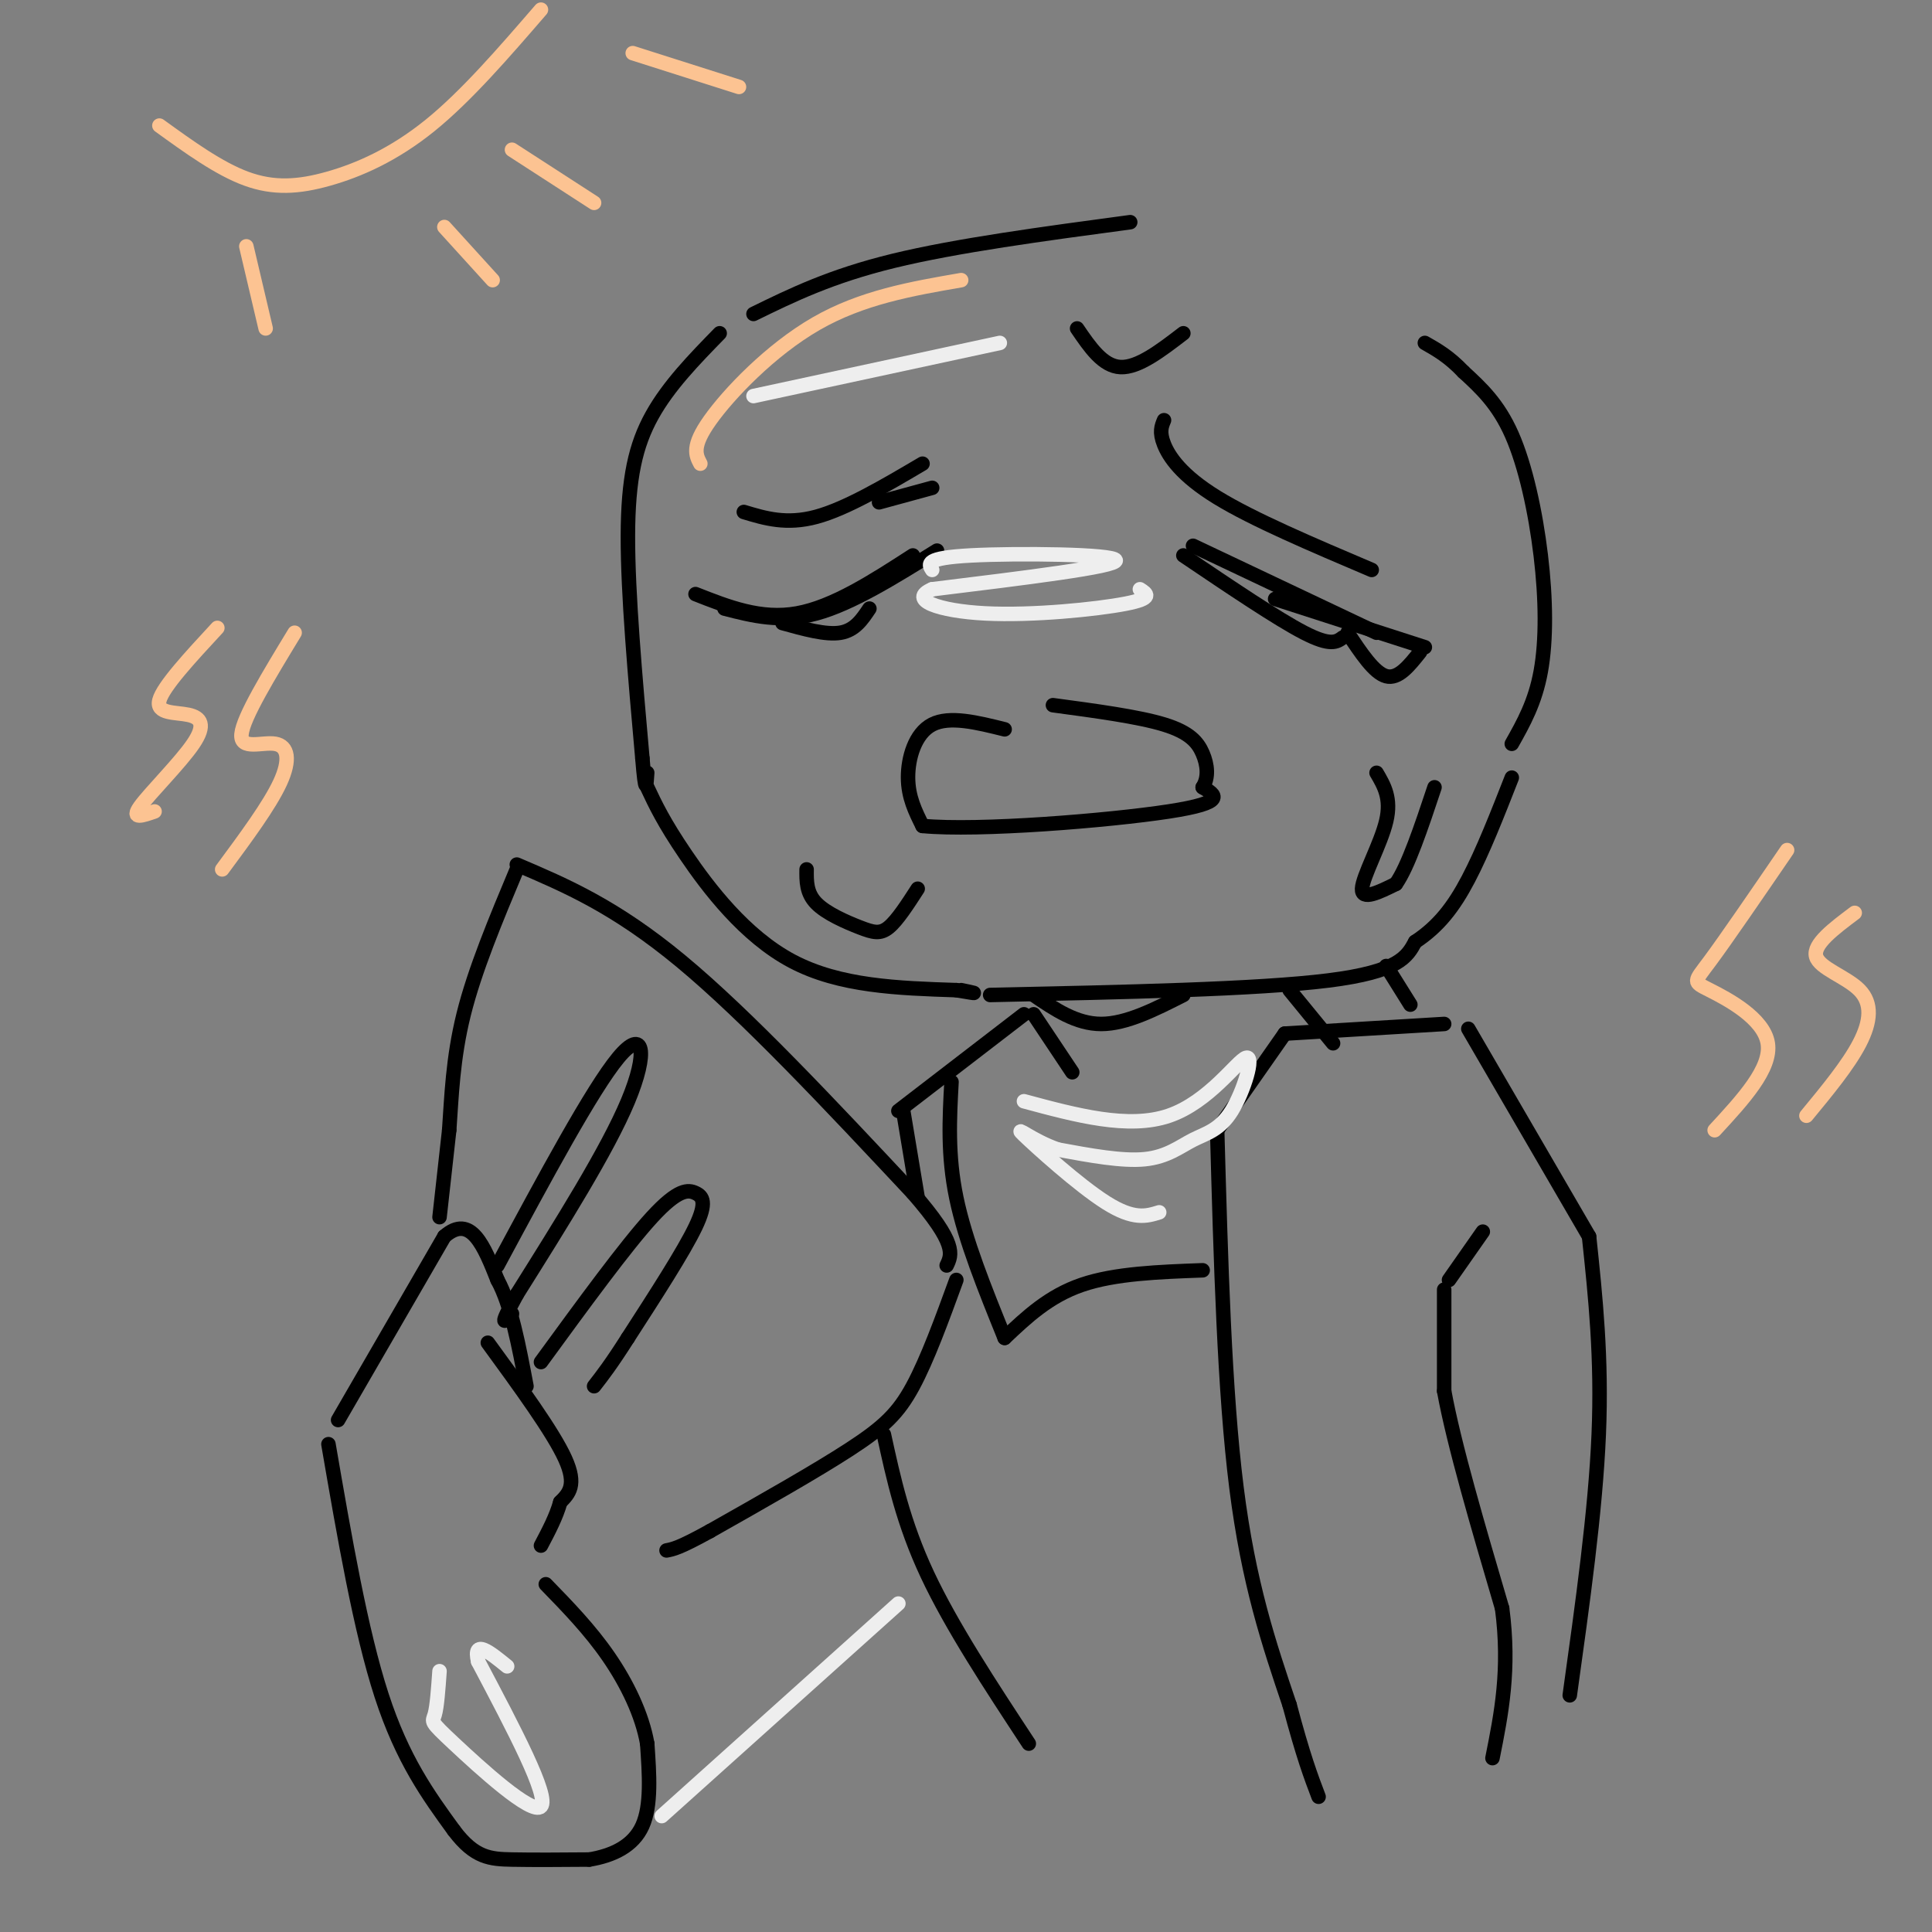 <svg viewBox='0 0 400 400' version='1.1' xmlns='http://www.w3.org/2000/svg' xmlns:xlink='http://www.w3.org/1999/xlink'><rect x="0" y="0" width="400" height="400" fill="#808080" stroke="none"/><g fill='none' stroke='rgb(0,0,0)' stroke-width='3' stroke-linecap='round' stroke-linejoin='round'><path d='M234,46c-18.000,2.417 -36.000,4.833 -49,8c-13.000,3.167 -21.000,7.083 -29,11'/><path d='M149,69c-5.289,5.422 -10.578,10.844 -14,17c-3.422,6.156 -4.978,13.044 -5,25c-0.022,11.956 1.489,28.978 3,46'/><path d='M133,157c0.667,8.167 0.833,5.583 1,3'/><path d='M134,163c1.689,3.600 3.378,7.200 8,14c4.622,6.800 12.178,16.800 22,22c9.822,5.200 21.911,5.600 34,6'/><path d='M198,205c5.833,1.000 3.417,0.500 1,0'/><path d='M205,206c27.667,-0.583 55.333,-1.167 70,-3c14.667,-1.833 16.333,-4.917 18,-8'/><path d='M293,195c4.844,-3.200 7.956,-7.200 11,-13c3.044,-5.800 6.022,-13.400 9,-21'/><path d='M313,154c2.417,-4.292 4.833,-8.583 6,-15c1.167,-6.417 1.083,-14.958 0,-24c-1.083,-9.042 -3.167,-18.583 -6,-25c-2.833,-6.417 -6.417,-9.708 -10,-13'/><path d='M303,77c-3.000,-3.167 -5.500,-4.583 -8,-6'/><path d='M208,151c-5.711,-1.422 -11.422,-2.844 -15,-1c-3.578,1.844 -5.022,6.956 -5,11c0.022,4.044 1.511,7.022 3,10'/><path d='M191,171c11.489,1.111 38.711,-1.111 51,-3c12.289,-1.889 9.644,-3.444 7,-5'/><path d='M249,163c1.286,-2.048 1.000,-4.667 0,-7c-1.000,-2.333 -2.714,-4.381 -8,-6c-5.286,-1.619 -14.143,-2.810 -23,-4'/><path d='M150,126c5.833,1.500 11.667,3.000 19,1c7.333,-2.000 16.167,-7.500 25,-13'/><path d='M144,123c6.750,2.667 13.500,5.333 21,4c7.500,-1.333 15.750,-6.667 24,-12'/><path d='M245,115c9.750,6.583 19.500,13.167 25,16c5.500,2.833 6.750,1.917 8,1'/><path d='M247,113c0.000,0.000 38.000,18.000 38,18'/><path d='M264,124c0.000,0.000 31.000,10.000 31,10'/><path d='M154,106c4.417,1.333 8.833,2.667 15,1c6.167,-1.667 14.083,-6.333 22,-11'/><path d='M182,104c0.000,0.000 11.000,-3.000 11,-3'/><path d='M241,87c-0.511,1.222 -1.022,2.444 0,5c1.022,2.556 3.578,6.444 11,11c7.422,4.556 19.711,9.778 32,15'/><path d='M285,160c1.556,2.644 3.111,5.289 2,10c-1.111,4.711 -4.889,11.489 -5,14c-0.111,2.511 3.444,0.756 7,-1'/><path d='M289,183c2.500,-3.500 5.250,-11.750 8,-20'/><path d='M279,131c2.750,4.167 5.500,8.333 8,9c2.500,0.667 4.750,-2.167 7,-5'/><path d='M162,129c4.500,1.250 9.000,2.500 12,2c3.000,-0.500 4.500,-2.750 6,-5'/><path d='M223,68c2.667,3.917 5.333,7.833 9,8c3.667,0.167 8.333,-3.417 13,-7'/><path d='M167,180c-0.030,2.440 -0.060,4.881 2,7c2.060,2.119 6.208,3.917 9,5c2.792,1.083 4.226,1.452 6,0c1.774,-1.452 3.887,-4.726 6,-8'/><path d='M214,206c4.417,3.000 8.833,6.000 14,6c5.167,0.000 11.083,-3.000 17,-6'/><path d='M70,294c0.000,0.000 22.000,-38.000 22,-38'/><path d='M92,256c5.500,-4.833 8.250,2.083 11,9'/><path d='M103,265c2.833,5.167 4.417,13.583 6,22'/><path d='M101,278c6.750,9.250 13.500,18.500 16,24c2.500,5.500 0.750,7.250 -1,9'/><path d='M116,311c-0.833,3.000 -2.417,6.000 -4,9'/><path d='M91,252c0.000,0.000 2.000,-18.000 2,-18'/><path d='M93,234c0.489,-6.800 0.711,-14.800 3,-24c2.289,-9.200 6.644,-19.600 11,-30'/><path d='M107,179c10.167,4.333 20.333,8.667 34,20c13.667,11.333 30.833,29.667 48,48'/><path d='M189,247c9.167,10.500 8.083,12.750 7,15'/><path d='M198,265c-3.000,8.222 -6.000,16.444 -9,22c-3.000,5.556 -6.000,8.444 -13,13c-7.000,4.556 -18.000,10.778 -29,17'/><path d='M147,317c-6.333,3.500 -7.667,3.750 -9,4'/><path d='M103,262c9.822,-18.267 19.644,-36.533 25,-43c5.356,-6.467 6.244,-1.133 2,9c-4.244,10.133 -13.622,25.067 -23,40'/><path d='M107,268c-4.000,7.333 -2.500,5.667 -1,4'/><path d='M112,282c8.786,-12.042 17.571,-24.083 23,-30c5.429,-5.917 7.500,-5.708 9,-5c1.500,0.708 2.429,1.917 0,7c-2.429,5.083 -8.214,14.042 -14,23'/><path d='M130,277c-3.500,5.500 -5.250,7.750 -7,10'/><path d='M68,299c3.333,19.333 6.667,38.667 11,52c4.333,13.333 9.667,20.667 15,28'/><path d='M94,379c4.289,5.689 7.511,5.911 12,6c4.489,0.089 10.244,0.044 16,0'/><path d='M122,385c4.889,-0.800 9.111,-2.800 11,-7c1.889,-4.200 1.444,-10.600 1,-17'/><path d='M134,361c-1.044,-5.978 -4.156,-12.422 -8,-18c-3.844,-5.578 -8.422,-10.289 -13,-15'/><path d='M214,210c0.000,0.000 8.000,12.000 8,12'/><path d='M267,205c0.000,0.000 9.000,11.000 9,11'/><path d='M287,200c0.000,0.000 5.000,8.000 5,8'/><path d='M299,212c0.000,0.000 -33.000,2.000 -33,2'/><path d='M266,214c0.000,0.000 -14.000,20.000 -14,20'/><path d='M252,234c0.750,27.083 1.500,54.167 4,74c2.500,19.833 6.750,32.417 11,45'/><path d='M267,353c2.833,10.667 4.417,14.833 6,19'/><path d='M307,255c0.000,0.000 -7.000,10.000 -7,10'/><path d='M299,267c0.000,0.000 0.000,21.000 0,21'/><path d='M299,288c2.000,11.000 7.000,28.000 12,45'/><path d='M311,333c1.667,12.667 -0.167,21.833 -2,31'/><path d='M212,210c0.000,0.000 -26.000,20.000 -26,20'/><path d='M304,213c0.000,0.000 25.000,43.000 25,43'/><path d='M329,256c1.333,12.583 2.667,25.167 2,41c-0.667,15.833 -3.333,34.917 -6,54'/><path d='M183,297c2.000,9.167 4.000,18.333 9,29c5.000,10.667 13.000,22.833 21,35'/><path d='M197,224c-0.417,7.583 -0.833,15.167 1,24c1.833,8.833 5.917,18.917 10,29'/><path d='M208,277c4.583,-4.333 9.167,-8.667 16,-11c6.833,-2.333 15.917,-2.667 25,-3'/><path d='M187,230c0.000,0.000 3.000,18.000 3,18'/></g>
<g fill='none' stroke='rgb(238,238,238)' stroke-width='3' stroke-linecap='round' stroke-linejoin='round'><path d='M193,118c-0.800,-1.244 -1.600,-2.489 8,-3c9.600,-0.511 29.600,-0.289 30,1c0.400,1.289 -18.800,3.644 -38,6'/><path d='M193,122c-5.083,2.143 1.208,4.500 11,5c9.792,0.500 23.083,-0.857 29,-2c5.917,-1.143 4.458,-2.071 3,-3'/><path d='M156,82c0.000,0.000 51.000,-11.000 51,-11'/><path d='M212,228c10.828,2.921 21.656,5.843 30,3c8.344,-2.843 14.206,-11.450 16,-12c1.794,-0.550 -0.478,6.956 -3,11c-2.522,4.044 -5.294,4.627 -8,6c-2.706,1.373 -5.344,3.535 -10,4c-4.656,0.465 -11.328,-0.768 -18,-2'/><path d='M219,238c-5.250,-1.798 -9.375,-5.292 -7,-3c2.375,2.292 11.250,10.369 17,14c5.750,3.631 8.375,2.815 11,2'/><path d='M137,376c0.000,0.000 49.000,-44.000 49,-44'/><path d='M91,346c-0.262,3.690 -0.524,7.381 -1,9c-0.476,1.619 -1.167,1.167 4,6c5.167,4.833 16.190,14.952 18,13c1.810,-1.952 -5.595,-15.976 -13,-30'/><path d='M99,344c-1.167,-4.833 2.417,-1.917 6,1'/></g>
<g fill='none' stroke='rgb(252,195,146)' stroke-width='3' stroke-linecap='round' stroke-linejoin='round'><path d='M45,130c-5.628,6.080 -11.257,12.159 -12,15c-0.743,2.841 3.399,2.442 6,3c2.601,0.558 3.662,2.073 1,6c-2.662,3.927 -9.046,10.265 -11,13c-1.954,2.735 0.523,1.868 3,1'/><path d='M61,131c-5.339,8.780 -10.679,17.560 -11,21c-0.321,3.440 4.375,1.542 7,2c2.625,0.458 3.179,3.274 1,8c-2.179,4.726 -7.089,11.363 -12,18'/><path d='M370,176c-6.339,9.262 -12.679,18.524 -16,23c-3.321,4.476 -3.625,4.167 0,6c3.625,1.833 11.179,5.810 12,11c0.821,5.190 -5.089,11.595 -11,18'/><path d='M384,189c-4.333,3.250 -8.667,6.500 -8,9c0.667,2.500 6.333,4.250 9,7c2.667,2.750 2.333,6.500 0,11c-2.333,4.500 -6.667,9.750 -11,15'/><path d='M33,26c6.173,4.464 12.345,8.929 18,11c5.655,2.071 10.792,1.750 17,0c6.208,-1.750 13.488,-4.929 21,-11c7.512,-6.071 15.256,-15.036 23,-24'/><path d='M106,31c0.000,0.000 17.000,11.000 17,11'/><path d='M92,47c0.000,0.000 10.000,11.000 10,11'/><path d='M51,51c0.000,0.000 4.000,17.000 4,17'/><path d='M131,11c0.000,0.000 22.000,7.000 22,7'/><path d='M145,96c-0.933,-1.778 -1.867,-3.556 2,-9c3.867,-5.444 12.533,-14.556 22,-20c9.467,-5.444 19.733,-7.222 30,-9'/></g>
</svg>